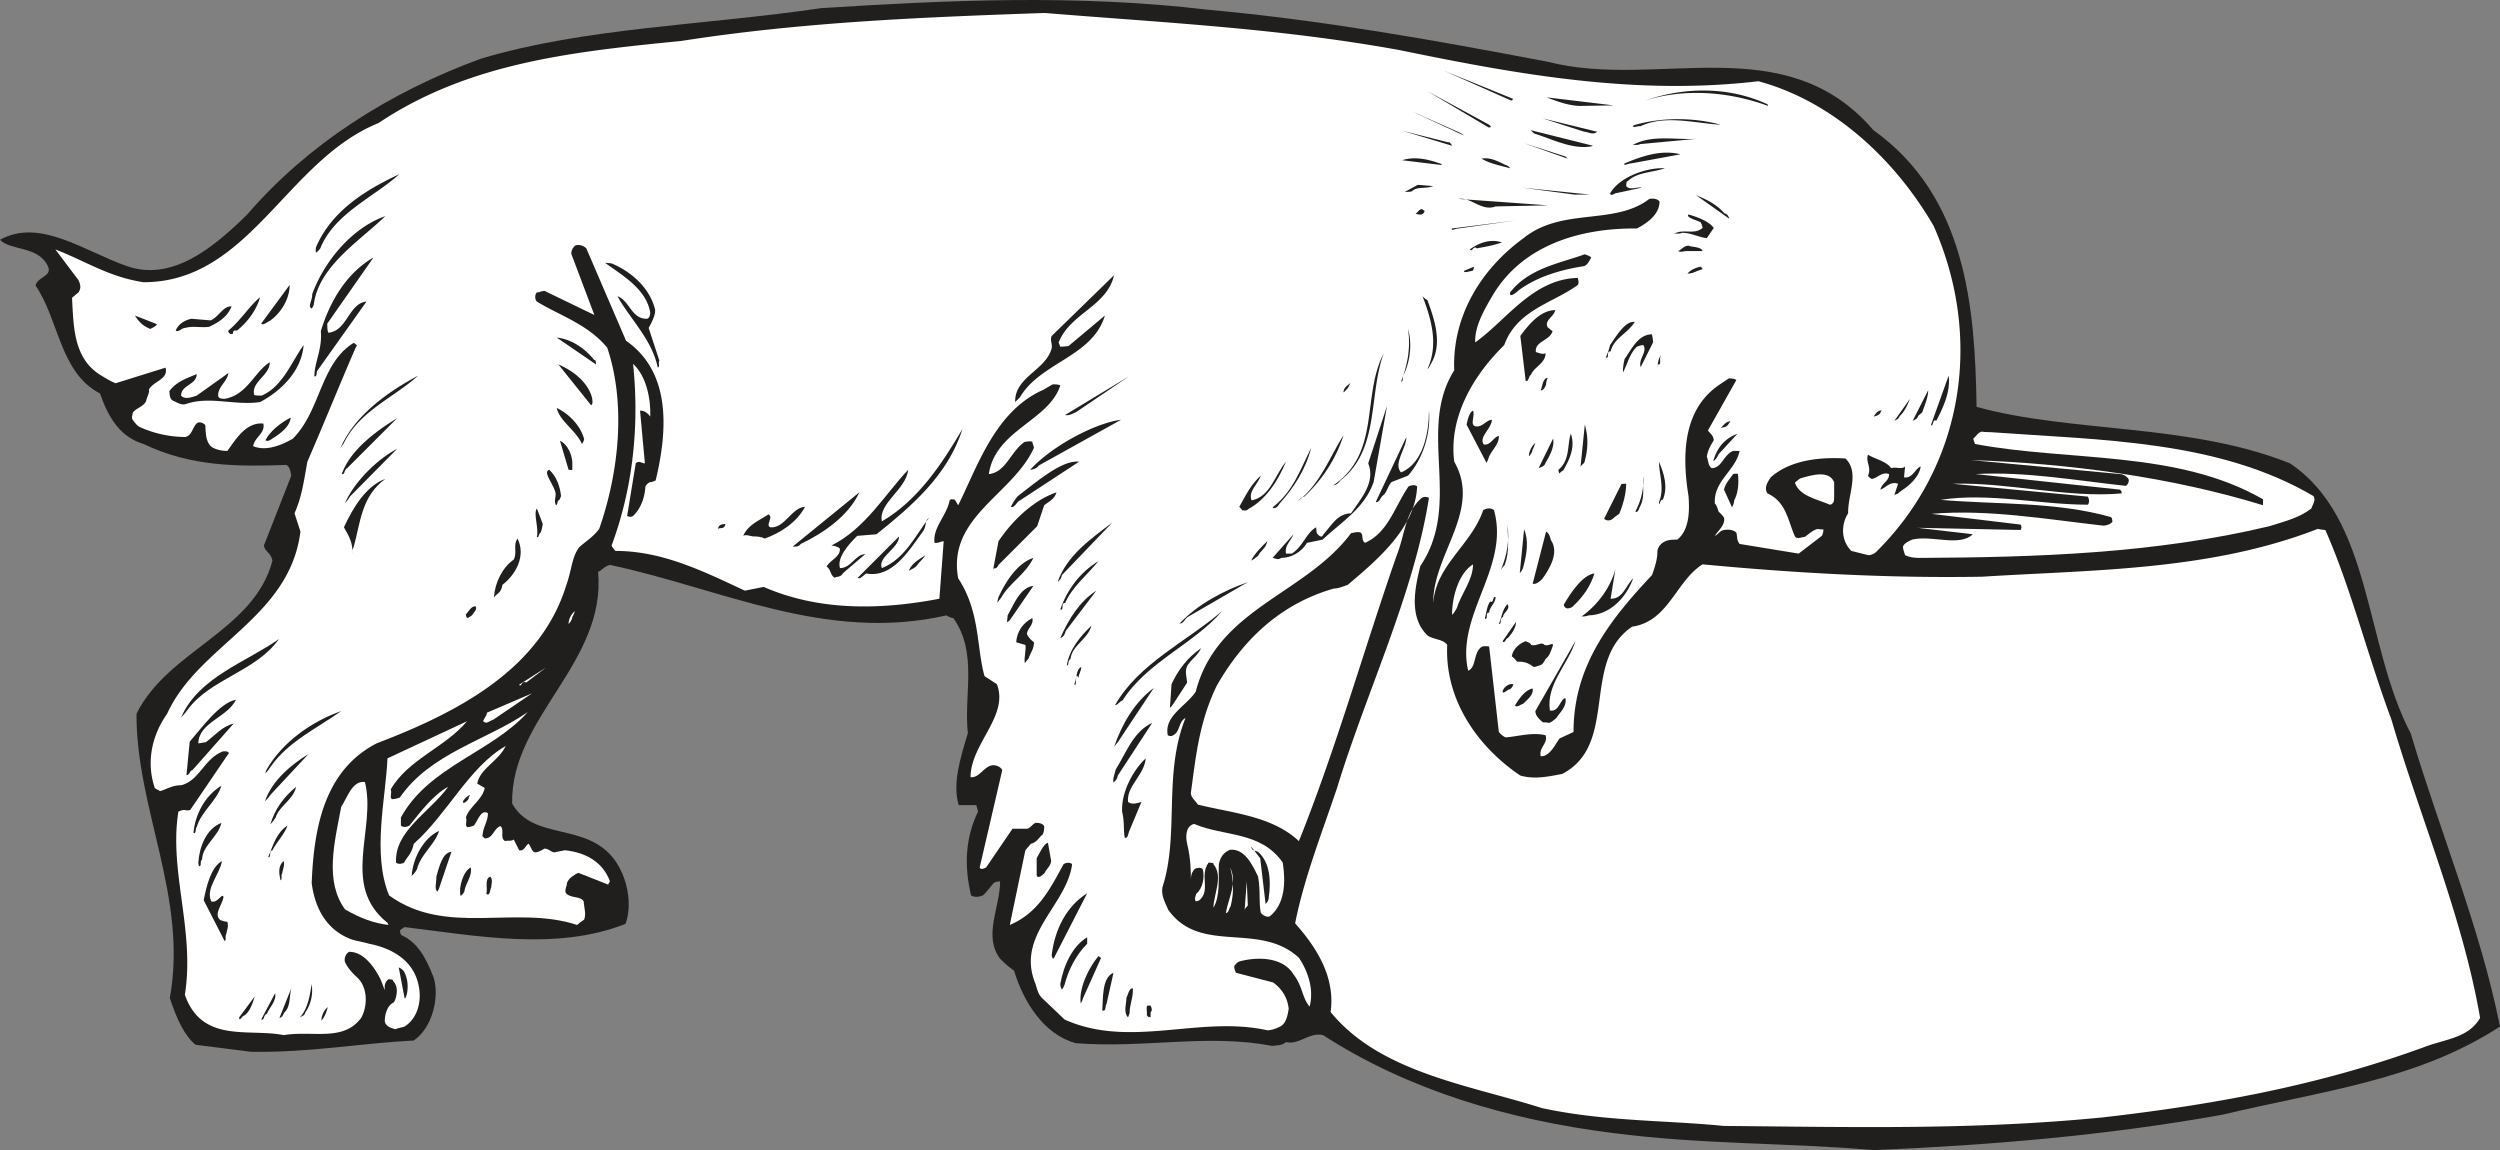 <svg width="620.266" height="285.352" viewBox="0 0 465.199 214.014" xmlns="http://www.w3.org/2000/svg"><rect x="0" y="0" width="465.199" height="214.014" fill="#808080" stroke="none"/><path style="fill:#211e1e;fill-opacity:1;fill-rule:evenodd;stroke:none" d="M386.3 803c21.5-.898 43.302-2.7 65-6.602C469.7 792 487.603 790 502.899 780c-3.699-18.5-11.199-36.3-16.597-54.5-8.7-16.602-7.102-40-22.5-50.3-18.801-7.5-40.403-5.598-58.301-10.5-.3-18.598-1.898-39.098-19.2-51.5-16.5-19.2-40.198-7.5-60.5-12.7-21.5-4.102-42.3-7.8-63.3-9.7-24.398-2.902-48.3-1.8-72-.3-21.7 3.2-43.898 3.602-63.3 9.398-17.2 6.301-32.302 16-43.5 29-6.5 6.403-14.098 12.5-22.4 9.602-8-2.8-16.198-9-23.6-4.898 2 2.097 7.1 1.097 8.902 4.898.898 1.898-1.801 1.898-2.301 3.602 4.398 6.398 4.5 16.199 12 20.097 1.597 4.602 3.8 8.102 8.097 9.403 9 4.296 17.704 4.199 26.602 3.898.602.3.8 1.3.898 2l-5.097 13c.199 1.2 1.3 1.3 1.597 2.8-3.398 13.098-19.5 16.7-25.296 28.5C63 739.5 72.699 756 69.3 774.7c1.3 4 2.8 7.1 4.8 8.698l10.297 1.301c10.801.2 20.403-1.597 30.301-2.097 3.5-2.403 4.801-8.102 3.7-11.704-1.5-3.898-3.098-6.597-6-7.898-.399-.5-.098-.5-.297-.898.199-.102.5-.403.898-.602 13.3 1.602 28.2 4.5 41.102-.602 1.296-3.597.398-8.597-2.102-12-5.3-7-15.102-3.398-19-10.398-.3-16 17.5-26.102 16-43.102.602-.199 1.2-1.097 2.2-1.296 20.698 4.398 40.198 14.5 62.6 9.398.802.5 1.302.5 1.302.5 4.597 6.5 1.898 14.3 2.699 21.398-1.403 4.704-2.903 9.403-1.7 13.403h3.297c0 .3.204.699.301 1.199-2.398 4.898-2.597 10.2-1.3 15.602.601.398 1.5.296 2.203 0 .699-.602 1.296-1.5 2-2.301.296-.2.699-.301 1.199-.301 0 4.8-3.2 10.102 0 14.398 1.097 1.102 2 1.801 2.597 2.204 1.704 5.699 5.5 11.898 11.5 13.5 12.704 1 24.5-1.801 36.5.5.801-.102 1.801 0 2.602-.704 2.398.602 4.3-1.898 6.898-1.296 15.903 10.296 34.704 15.796 53.801 18.199C354.5 802 370.4 801.6 386.301 803" transform="translate(-37.7 -588.986)"/><path style="fill:#fff;fill-opacity:1;fill-rule:evenodd;stroke:none" d="M358.5 798.5c23.602.2 46.398.8 70.602-1.602 20.898-2.398 40.296-6 59.5-13 4.097-1.597 8.398-1.699 10.597-5.5-3.3-19-11-36.796-16.5-55.5-4.5-12.097-7.5-24.398-12.3-35.296-.399 0-.899-.102-1.399-.204-20 7.801-41.7 7.602-62.5 8.903-17.8.3-35-.7-52-2.301-5 3.2-6.3 10.602-13.102 11.602-9.597 6.5-2.398 21.898-13 27.398-3.097.602-5.296 1-7.796.3C312.699 728 306.5 719.2 307 709c-.7-1.102-2.7-1-3.7-1.8-3.5-3.4-2.3-8.9-1.3-12.9 7.898-11.698-.7-25.3 6.3-36.402-.402-10.296 5.2-19 12.9-24.597 7.198-5.801 16.902-2.301 23.402-7.301.597-.102 1.5-.102 1.898.5 0 2.398-2.3 4-4.2 5-10.8-.102-21.198 3.2-26.698 12.2-1.903 3.198-3.5 6.1-3.403 9 5.801-4.098 10.7-11.802 19.102-12 0 .198.3.8 0 1.3-4.602 3.398-11.301 4.602-13.7 11.2-6.203 6.1-10.3 13.8-9.3 21.698 5.199 9-4 17.204-3.903 26.301.5-7.097 7.102-10.8 9.301-17.3.602-.297 1.301-.5 2 0 3 10.703-7.199 19.5-4.8 29.902 1.601-.7.902-3.5 2.601-4.5a2.8 2.8 0 0 1 1.3 0l1.802 15.898c.296.301.699.801 1.296 1 2.403-.199 4.903-1 7.403-.398.5 1.5-1.301 2.3-.903 3.898.301 0 .704 0 1.102-.3 1.102-.7 1.602-1.899 2.398-3l2.602-1.2c0-12.097 6.5-20.597 14.602-29.199.699-1.898 1-3.2 1-4.3 0-.7.5-1.5 1.296-1.9.704-.402 1.602-.402 2.403-.402 2.3-1.796 2.3-5.5 2.097-8.097-1.296-8-.898-16.2 5.704-20.7l1.796-1.203c.301 0 1 0 1.403.301l-5.301 9.403c.5.597 1 .898 1.102 1.796-.602 1-1.102 1.801-1.301 3.102.3.602.199 1.602.898 2.102 1.903 0 2.2-2.5 4-3.204h1.2c-.7 3.602-4.899 5.602-4.598 9.801.3.2.5.903.699 1.5.602.5 1 1.102 1 1.102.3 1.3-1 2.3-1.7 3.398.7-.3.802-.898 1.7-1.097.7-.102 1.7-.102 2.3.5.2.699 0 1.296.598 2.097l11 1.801 4.301-3.3c.2-.302.301-.802.301-1.2 0 0-1 0-.898-.102-1 .102-1.801 1-2.602 1.5-.5 0-1.398.5-1.8-.097-1.302-2.903-1.598-6.403-5.098-8-.704-1 0-2.102.597-3 3.602-3.2 9.102-3.801 13.903-3.5 2.699 2.597.398 6.8.5 10.199-1.301 2-1.403 5 .597 7l3.2.8c.3 0 .902-.198 1.3-.5 16.2-15.902 20.2-39.6 10.801-60.8-7.5-12.898-19.2-23.3-32.602-26.898-23 2.699-44.898-1.301-66.796-5.801-22.602-4.102-44.102-5.102-66-6.903-23.102.801-45.204 1.704-67.602 5.204-20.102 2-39.5 4-56.398 15.296-17.102 6.903-24 29.602-43.704 29.602-6.5-1-10.699-3.898-16.398-6.102l4.3 5.704c.302.699.598 1.398 0 2.296-.402.301-.698.602-1.198 1 .296 5.204.199 11.403 5.5 14.5 1.296.801 1.898 1.102 2.597 1.403l9.301-2.903c.602 2.204-2.3 2.5-3.102 4.102.204.5-.398 1.398-.5 2.102-.5 1.097-1.898 1.296-2.5 2.199 0 .3-.296.898 0 1.3.301.399.602.899 1.204 1.297a20.72 20.72 0 0 0 8.597 1.903c1.301-.301 1.301-1.903 2.2-2.602.402-.3 1.203 0 1.5.403.101 1.199 0 2.796 1 3.898.703.602 2 .898 3.101.898 1.5-2 3.398-5.398 6.7-5.097.402 1.8-1.598 2.5-1.9 4.199 2.302 1 5.2-.102 7.4-1.398 5.198-5.204 5.1-14 11.3-17.801 0-.102 1 .699.5.597-3 6.903-5.898 14.102-9.102 21.5-.699 3.903-1.097 6.704-2.398 9.602l1.102 3.398c-2 16.102-19 21.102-24.801 33.903-3.102 4.398-3.801 9.398-2.301 13.8.2.2.5.297 1 .598 1.3-.398 2.3-1.097 3.898-1.097 3.403-.801 4.301-5 7.801-6.301.403 0 .801-.102 1.102.3L73.1 739.7c-.3.102-.703.102-1.101 0-.3 0-.602.102-1.102.301-1.796 11.102 3.102 22.102 1.204 34.102C75.3 783.199 84 780.3 90.5 781.602c5.3-.903 11.102 1.296 14.398-3.204 1.204-2.097 1.301-5.597-.699-7.5-1.199-1.097-1.898-2-2.3-2.898-.2-.602.101-1.602.8-1.898 2.801 0 4.801 3.097 5.801 5.097.5 1.2.602 1.602.8 2 0-.5-.198-1.3.7-2 0 0 1 0 .8.301 1.098 1 .802 2.898.2 4-1.2.5-1.7 2.2-1.7 3.5.098.898 1.098 1.3 2 1.5.4-.2 1.098-.3 1.7-.5 2.5-1.602 3.2-4.898 2.602-7.602-1-5.097-5.602-7.097-9.204-7.796-1.796-.5-2.5-.5-3.5-.903-4.898-1.898-6.699-6.398-7.199-10.398.403-10.403 2.403-21 12.102-26C123 721.5 138.3 713.5 143.1 697.8c1-2.801 1-5.2 2.399-7 1.102-1 2.602-1.903 3.7-3.403 3.698-10.597 5-23.296 1.5-33.699-3.598-4.398-8.9-6-13.098-8.597-.403-.403-.403-1.301 0-1.704 1.097-.097-.204 0 1.398-.296l9.3 4.5-4.3-11.403c0-.5.2-1 .7-1.5.698-.3 1.6 0 2.1.5l7.4 17.2c8.5 5.902 7.698 16.902 5.5 26-.302.101-.598.3-1 .3-.302.102-.598.301-.9.801-.1 1.898-.8 4.102-2.3 5.5-.3.2-.7.2-1.102 0l1.602-9.8c.7-.598 1 0 1.7 0l-.9-9.802c.7 0 1.302.301 1.9 1.102.1-3.3-.7-7.5-3.2-9.8 1.2 11.3 0 23.1-4 33.8.102.3.398.602.7 1 8.698 0 16.198 3.7 24.1 7.398l3.5-.699c10.302 4.5 21.7 4.301 32.7 2.2l.8-10.7c-.5 0-1 .403-1.698.301-.403-2.8 2.296-5.102 2.796-7.898.403-.403.403-.102.801-.204.301.102.5.704.801 1.102 3.602-7.2 6.898-17.602 15.898-21.5.801-.5 1.704-1 1.704-1 .296 0 1 0 1.398.2-2.102 6.6-12.102 8.3-13.3 16.5 3.198-.302 4.1-4.302 6.698-6 .301 0 1-.2 1.403 0 0 .198.199.698.3 1.1-3.902 8.7-16.203 12.9-14.101 24.302 4.102 6.199 3.398 12.898 4.898 18.199l2.301 1.5c2.301 5.898-4.898 11.097-4.898 17.3 1.597.2 2.398-1.902 4-2.203.597-.097 1.597.204 1.898.903L220 750.398c.102.403.7.301 1.2 0l4.902-7.199h2.597c.7 0 1-.8 1.7-1.097.402 0 1.203 0 1.601.597 0 .5 0 1-.3 1.602-.598.398-1.098 1.5-2.2 1.699-.2.3-.5.602-1 1.2l-2.898 13.902c5.199-2.204 7.398-6.5 10-11.301.398-.301 1.199-.403 1.597 0-1 7.699-10.597 13.199-6.8 22.3.402 1.399.601 2 1.203 2.598l4.199 4c12.199 5.5 25.097-.8 37.699 2 .898 0 1.898-.398 2.602-.8.898-.598 1.199-1.899 1.398-3.2-.2-1.898-1.102-3.597-2.898-4.898L267.699 770c-.097-.2-.398-.8-.3-1.3.203-.2.3-.5.902-.802 3.3-.898 8.097-.898 10.097 2.403 1.704 2.199 1.602 4.398 3 6 .801-3.102-.199-6.403-2-9.102-7.398-6.8-18.296-.5-24.296-8.898-.801-1.801-1.301-2.7-1.102-4.2 3.2-9.8.102-21.101 4.3-31.5-1.3.598-1 2.598-2.3 3.2-.3.199-.602.199-1 0-.7-3.602 3.3-5.301 5.2-8.102 4-15.5 20.402-18.097 28.902-29.5.597-.097 1.5-.398 1.898 0 .398.5 0 1.301.7 1.801 4.3-1.898 5.5-6.7 8.1-10.5.4-.2 1.2-.398 1.598 0-.296 7.602-7.199 13.5-12.898 18.3-1.3.5-2 .7-2.602.7-10.097 2.898-17 9.7-21.796 18.102-3.301 6.796-3.903 13.398-4.801 19.898 0 .898.699 1.3 1.3 2.2 6.399 1.6 13.797 2.1 18.797 6.8 6.801-16.898 12-35.3 18.102-52.898 1.7-4.204 1.602-8.301 4.8-11 .4-.204.7-.204 1.302 0-2.801 17.898-11.602 36-17.102 54-2.898 8.597-6.2 17-7.8 25.199 4 4.5 7.5 10 6.6 16.5 9.2 11.3 25.9 13.597 39.4 17.898 11.8 2.5 22.698 2.2 33.8 3.301" transform="translate(-37.7 -588.986)"/><path style="fill:#211e1e;fill-opacity:1;fill-rule:evenodd;stroke:none" d="M87.398 777.602c.301-1 1.801-2.301 1.5-3.801l-2.597 4.898c.699.2.3-.8 1.097-1.097m10.902 0c.098-.301.302-.801.4-1.204-.598.403-1.2 1.5-1.2 2.5.3-.296.602-.796.8-1.296M83.102 778c1.097-.7 1.597-2.3 2-3.602l-2.903 3.903c0 1 .602-.403.903-.301m7.5-.602c1.199-1.097.898-2.898 1.296-4.5l-2.199 5.5c.5-.097.602-.398.903-1m3.898 0c1-1.398 1.5-3.296 1.2-5.296-.302 1.699-.598 4.5-2.2 6.199.3-.2.898-.301 1-.903m153.398 0c0-1.398.704-2.898.602-4.5-.7-.097-.898 1.204-1.2 1.801 0 1.102-.6 2.602.302 3.602 0 0 .398-1 .296-.903m3.902 0c.302-.398.302-.699 0-1.296h-.6c-.302.5 0 1-.098 1.796.597.704.097.102.699.403v-.903m-8.199-1.598 1.296-5.8c-2.199.898-1.898 4.8-2.097 7 .8.3.5-.898.8-1.2m-4.401-1 3.402-7.6c-.204 0-.301-.2-.5-.302-1.704 2-3.704 5.903-3.301 8.801.097-.199.3-.398.398-.898M113.398 774c.301-1.3.204-2.898-.5-4.2-.199-.3-.5-.6-1-.8l1.102 5.8c.2-.1.3-.402.398-.8m122.402-1.8c.7-2.7 2.098-5.5 4.2-7.598v-1.204c-2.7 1.602-4.398 5.204-5 8.704 0 .597.3 1 .3 1 .2-.204.302-.403.5-.903m-1.8-5.301 6-11.699c-3.8 2.403-6 6.602-6.602 11.5 0 .5.301.7.301.7 0-.098.2-.2.301-.5M79.8 762.8c.098-.698.5-1.402.2-2.3-.398 0-.7-.102-1.3-.3-1.302-1.098.3-2.7.6-4.302-.3-.898-1.1 1.301-2.3.801-1.102-2.398 1.602-5 2-7.5-2.102 1.2-2.898 4.801-3.398 7.301l3.898 7.602c.398-.301 0-.801.3-1.301" transform="translate(-37.7 -588.986)"/><path style="fill:#fff;fill-opacity:1;fill-rule:evenodd;stroke:none" d="M109.8 760.7c-8.8-7-2-17.5-4.198-26.2-2.403-.3-3.301 3-4.403 4.602-1.3 6.796-3.097 13.898.7 19.097 2.902 1.7 5.5 2.602 8.101 2.903l-.2-.403" transform="translate(-37.7 -588.986)"/><path style="fill:#fff;fill-opacity:1;fill-rule:evenodd;stroke:none" d="M145.102 761.102c.296-.301.699-.602 1.296-1 .403-1 0-2.204-.097-3.403-.602-1-2.102-.5-3.2-1.398-.5-.602.098-1.301.098-2 .301-.903 1.301-1.5 2.102-1.903l5.597 2.204c0-.204.102-.301.301-.602-1.3-3.602-4.5-5.398-8.398-5.8l-2 .402c-.602-.102-1-.704-1.801-.704-.3.204-1 .602-1.602.704-.699 0-.796-.801-1.296-1.602-.5 0-.801 1.5-1.801 1.2l-1-2c-.5.402-1.102.1-1.602.3-1.097-.602 0-2.102-.898-2.8-1.301.5-1.301 2.3-2.903 2.3 0 0-.898-.8-.398-.5 0-1.5 1-2.602 1-4.2-1.3-.8-1.898 1.4-2.602 2.302-.296.097-.699.296-1.199.296-.597-.199 0-1.199-.3-1.796.601-2 3.101-3.301 3.5-5.5l-1.399-.801c.5-2.801 4-4.2 5.3-7-6.8 3.898-10.8 12.597-17.1 18.199-.4 1.898-1.302 2.5-1.802 3.5-.5.3-1.199.3-1.5 0-.296-5.898 6.102-9.2 9.704-14.102-2.704 1.403-5.204 4.704-7.204 7.204-.5.296-1.199.398-1.597 0v-1.5c5.199-9.5 16.898-12.102 23.597-19.602-7.699 5.3-18.097 7.602-23.796 15.898-.403.102-.801.301-1.403.301-.597-.199 0-1.199-.3-1.8 3.203-5.598 10.101-7.797 14.203-12.7l-14.801 6.903c-.301 7.398-2.903 17.699.3 25.5 10.598 7.699 23.399 1.699 35 5.5m121.599-3.5c.6-2.301.6-4.801-.098-7.204 1.398 2.903-.301 5.602-.801 8.5.597-.097.5-.699.898-1.296" transform="translate(-37.7 -588.986)"/><path style="fill:#fff;fill-opacity:1;fill-rule:evenodd;stroke:none" d="M274.102 759.398c2.597-2.199 2.898-6 2.296-9.898-4.097-5.898-10.898-4.8-16.5-7.2-1.597.4-1.597 2.4-1.296 3.7.699 2.898.699 5.102.699 7.3 0-.698-.102-1.8.699-2.6.5-.302 1.2-.302 1.5 0 .398 1.6 0 3.6-1.2 4.6-.1.4-.402.9-.1 1.4.3 0 .6-.098.902-.4 1.796-1.902-.204-4.5 1.5-6.8 0 0 1.097 0 .898.3 1.898 2.302 0 5.598 0 8.098 1.3-2.296.898-5.296 1-8.097.3-1.403.898-2.2 2.102-2.7 2.699-.203 4.097 2.7 5.199 5 .5 2.797.097 4.598.5 6.7.199.398 1.3 1.097 1.8.597" transform="translate(-37.7 -588.986)"/><path style="fill:#fff;fill-opacity:1;fill-rule:evenodd;stroke:none" d="m269.898 757.5-.199-4.5-.398 5.3c.097-.3.3-.5.597-.8" transform="translate(-37.7 -588.986)"/><path style="fill:#211e1e;fill-opacity:1;fill-rule:evenodd;stroke:none" d="M273.8 755.898c.4-2.796.302-6.398-2-8.398-.6-.3-1.1-.102-1.3-1l1.7 2.2 1 8.5c.3-.302.6-.7.6-1.302m-149.698-1c.199-1.597 1.5-2.796 1.199-4.5-1.403.704-2.301 3.704-1.903 5.301.204-.097.5-.398.704-.8m5-.797c0-.5.398-1.5-.204-2-1.097.5-.398 2.199-.699 3.199.7.597.7-.903.903-1.2M119.5 754l2.2-6.5c-1.7.102-2.302 2.898-2.802 4.602 0 1.5-.398 2.296.204 2.796.097-.199.296-.5.398-.898m-29.3-2.5c.1-.7.5-1.398.3-2.3-1.102.902-.898 2.3-.602 3.6.403-.198 0-.8.301-1.3m25.101-.8c.7-2.802 3.302-4.5 4.098-7.098-2.898 1.296-4.898 5.097-5.097 8.398.3-.3.699-.7 1-1.3m116.801.698c.199-.597 1.097-1.199 1.199-2.199l-.602-3.398c-.8.199-1.597 2-2.097 2.898v3.102c.199 1 1.398-.301 1.5-.403m-156.802-2.5c.098-2.597 3-4.199 3.598-6.796-2.796 1.097-4.097 4.398-4.296 7.398 0 .5.199.7.199.7.5-.2 0-.802.5-1.302m13.097-1.698c.801-1.598 2.204-2.9 2.801-4.598-2 1.296-2.597 3.398-3.597 5.898.699 0 0-1.102.796-1.3m159.402-3.5 2.302-5.5c-.602.198-1.801.6-2.5 0-.301-3 3-4.9 3.296-8.098-2.296 2.097-4.597 6.296-4.398 9.898.5 2.102.2 3.398.5 4.898.602.102.602-.699.8-1.199m-173.5-.801c.802-2.898 3.7-4.796 4.598-7.699C76 736.9 74 740.4 73.7 744c.602.2.301-1 .602-1.102M89 741.102c.602-2.102 3.3-3.301 3.8-5.704-2.198 1.801-3.902 4-4.8 7 .3-.296.602-.699 1-1.296m-.898-4.302 7-7.5C92 731.2 88.3 734.2 87 738.103c.398-.403.602-.602 1.102-1.301m36.796.698c0-.102.102-.3.301-.602-.5.204-.898.5-1.3 1.102-.297 1 1.101-.2 1-.5m120.801-4.2 6.402-9.8c-3.5 1.602-4.801 5.5-6.801 8.7-.102.698-.602 1.6-.403 2.402.403-.403.704-.602.801-1.301M73.5 732.3l7.7-8.698c-2.2.597-3.5 2.199-5.2 3.5-.3 0-1 .199-1.398.199.097-3.903 5.398-4.801 7-8.102-2.903.5-6.204 5-8.602 7.801l-.602 6.2c.602.1.602-.9 1.102-.9m14.602-.698C91.3 727 96.699 724.5 101.199 721.3c-5.398 1.898-10.898 5.699-13.898 10.898-.2.403-.2.7-.2.7.297-.297.598-.7 1-1.297m157.599-4.499L252.397 717c-3.5 2.602-5.898 6.602-7.398 11 .2-.3.398-.602.7-.898M72.5 721.2c4.2-5.9 12.8-7.2 17.102-13.302-5.903 4.204-15 7.102-18.204 14.602.403-.5.602-.602 1.102-1.3" transform="translate(-37.7 -588.986)"/><path style="fill:#fff;fill-opacity:1;fill-rule:evenodd;stroke:none" d="m129.5 722.898 7.2-4.898-8.4 3.602c0 .597-.5.898-.698 1.597.699.602 1 0 1.898-.3" transform="translate(-37.7 -588.986)"/><path style="fill:#211e1e;fill-opacity:1;fill-rule:evenodd;stroke:none" d="M327.3 722.602c.598-1 2-2.102 1.7-3.704-1 .102-1.102 2.602-2.898 2.301-.704-4.898 3.296-8.398 4.796-13l-7.5 13.102c0 .898.801 1.597 1.403 2.097.3 0 .699 0 1.199.102 1.102-.602 0 .102 1.3-.898m-70.902-3.204 2.204-3.398c-.102-1.2-.602-2.5.296-3.5.602-.898 1.704-1.602 2.301-2.898-2.597 1.796-4.3 4.097-5.5 6.699l-.3 4.398c.3-.199.601-.699 1-1.3m-9.797-.099c4.5-7.1 13.398-10.6 18.5-16.6-6.5 5.6-15.602 9.8-19.903 17.5.5 0 .7-.598 1.403-.9m74.598.598c.6-.699 1.902-1.5 1.698-2.796-1.296.199-2.597 1.898-3.296 3.199.398.398 1.199-.301 1.597-.403m-2.597-2.598c.296-.198.597-.5.699-1-.7-.198-1.7.4-2 1.302 0 .796 1.199-.602 1.3-.301m-80.203-2.199c0-.602.5-1.301.5-2-1 .398-.796 2.199-1.296 3.199.597.8 0-2.602.796-1.2" transform="translate(-37.7 -588.986)"/><path style="fill:#fff;fill-opacity:1;fill-rule:evenodd;stroke:none" d="m135.602 716 3.699-2.8-5 3.198c.398.602.5-.898 1.3-.398" transform="translate(-37.7 -588.986)"/><path style="fill:#211e1e;fill-opacity:1;fill-rule:evenodd;stroke:none" d="M236.898 711.602c.301-2.602 3.204-3.602 3.903-6.204-2 1.903-4.2 4.5-4.602 7.5.602-.398 0-.796.7-1.296m88.401 0c.7-.5 1-1.403 1.4-2.602-.098-.5-.9.3-1.598 0-.602-.7-1.403.3-2.5 0-.102-.398-.403-.398-1-.7-1.102.4-2.301 1.302-2.602 2.802.5.398.602.5 1 1 1.2 0 1.898.097 3.102 1 .296 0 .699-.204 1.097-.301.5-.102.801-.602 1.102-1.2m-96.199-.101c.296-1 1-1.7 1-3-.403-.3-1-.8-1.301-1.5 0-1.102 1.3-1.7 1-3-1.602.8-2.903 2.398-3 4.5l1.699.5c.2 1-.3 2.2-.102 3.398.102-.199.403-.5.704-.898m6.898-5.102 5.7-7.5c-3.098 2-5.098 5.204-6.7 8.801.5-.097.898-.699 1-1.3m82.3 1.301c.598-.7 1.5-1.802 1.5-3l-2.5 3.6c.4.598.598-.6 1-.6" transform="translate(-37.7 -588.986)"/><path style="fill:#fff;fill-opacity:1;fill-rule:evenodd;stroke:none" d="M144.2 703.8c.198-.3.3-.698.5-1.1-.598.402-1.2 1.402-1.2 2.402.3-.301.602-.704.7-1.301" transform="translate(-37.7 -588.986)"/><path style="fill:#211e1e;fill-opacity:1;fill-rule:evenodd;stroke:none" d="m258.7 703.8 11.198-6.5c-4.5 1.598-9.296 4.098-12.699 7.7.7.102 1-.898 1.5-1.2m58.699 0c-.097-.8 1.5-1.402.801-2.402-1 1.102-1 2.301-1.597 3.704.699 0 0-1.102.796-1.301m-91.796.597L230 698c-2.5.3-3.602 3.398-4.8 5.5-.098.8-.098 1.3-.098 1.3l.5-.402M314.8 703c0-1 1.2-1.8 1.2-2.898-.602-.301-.3 1.296-1 .796-.602.801-.7 2.102-1 3.204.7.296 0-1.301.8-1.102m-189.198.398c.097-.296 1-1 .597-1.597-.898 0-1.199.898-1.8 1.5 0 .199 0 .5.3.699.301-.2.602-.3.903-.602" transform="translate(-37.7 -588.986)"/><path style="fill:#fff;fill-opacity:1;fill-rule:evenodd;stroke:none" d="M308.8 702.102c.802-2.602 3-5.204 3-8.102-2.6 1.602-3.902 5.898-3.902 9.398.301-.296.602-.699.903-1.296" transform="translate(-37.7 -588.986)"/><path style="fill:#211e1e;fill-opacity:1;fill-rule:evenodd;stroke:none" d="M333.3 703.5c4-.102 7-3.3 8.302-6.898-1.301 1.199-1.903 3.898-4.204 3.796l.903-5.5c-.903 3.301-3.2 6.602-6.301 8.801.3 0 .898 0 1.3-.199m-97.402-2.3c1.301-3 3.903-5 6.204-7.802-3.301 2-5.801 5.204-7.102 9 .8.301 0-1.296.898-1.199m94.602.501c1.7-1.598 3.102-3.5 3.898-6-2.097.198-4.398 3.5-5.699 5.8 0 .3.2.602.602.7.398 0 .898-.098 1.199-.5M224 700.2c1.5-2.7 4.5-4.302 6-7.4-2.898.9-5.2 4.4-6.5 7.302-.2.597-.2 1-.2 1 .2-.301.5-.602.7-.903m-93.602-.801c.403-.296.704-.898.801-1.597 2.5-1.903 4.403-5.403 2.801-8.602-.898 1.301 0 2.5-.7 3.903-2.1 1.5-3.5 4.199-3.698 7.097.199-.3.5-.597.796-.8M235.3 696l9.4-9.8c-4.2 3.198-8.5 6.198-10.2 11.1.398-.402.7-.6.8-1.3m89.4.7c1.3-1.802 3.198-4.9 1.6-7.2-.3-1.102-.5-1.398-.902-1.602l-2.5 9.704c.602.199 1.301-.403 1.801-.903m-130.097-1.097 4.097-3.5c-1.8 0-2.597 2.597-4.699 2.597-.602-2 1.7-4.5 3.2-6l3.6-.3c6.5-5.2 13.302-11 16-19.598-3.6 6.097-8.1 13.199-15 17.199-.698-3.398 4.5-5.898 4.9-9.602-4.2 4.403-8 11-14.302 14.102.403 0 1.301.2 1.602.602 0 1.597-1.602 1.898-2.5 3.296.898.602.602 1.5 1.5 2.102.398-.3 1.102 0 1.602-.898m4.296.098c4.801.902 7.903-4.2 10.301-7.5 1.102-1.302.403-2.2 1.403-2.9-2.5 3.2-4.5 7.7-8.801 9.4-.903-2 3.199-3.7 3.199-5.9l-7.7 7.7c.4.398 1.2-.602 1.598-.8m122.302-1.4c.6-2.198 1-4.8.1-6.8l-.8 8.102c.3-.301.602-.704.7-1.301m-112.802-.199c.5-.704 1-1 1.5-1.801-1 .699-2.5 1.398-3.097 2.898.5-.3 1.199-.5 1.597-1.097m15.102 0 7.2-7.204L232 683c.898-.7 1.898-1.102 2.3-2.398-4.198 1.398-8.198 5.199-10.8 9.097l-1 5.301c.2-.602.5.2 1-.898m94.2 0c.902-2.403.6-4.903.5-7.5.402 2.796 0 5.5-1.2 8.398.2-.3.398-.602.7-.898m-45.9-1.704c.5-1 1.5-1.398 1.7-2.699-1 1-2.2 2.102-3 3.602 1.102-.602 0 .097 1.3-.903m4.302.402c1.898 0 3.796-1.1 4.796-2.8l2.903-.602c3.398-3.199 7.8-5.796 9.5-10.699l2.5-14.199-3.5 10.7c1.398 3.5-1.301 6.5-3.2 9.3-2.601.102-3.5 2.102-5.203 4-.296.898-1.199-.3-1.199-.398 0-.301-.097-.602-.097-1-1.903 1.097-2.301 3.398-4.5 4.898H277c-.3-1.5.8-2.2 1.398-3.602l-3.898 4.403c.398 0 1 .5 1.602 0M103.5 690.8c1.3-4.6 1.398-9.402 5.898-12.698-3.597 1.296-6.097 5.5-7.699 9 .903 1.597 1.801 3.097 1.5 4.898 0-.3 0-.7.301-1.2" transform="translate(-37.7 -588.986)"/><path style="fill:#fff;fill-opacity:1;fill-rule:evenodd;stroke:none" d="M394.898 692.8c21.602-.1 43.801-.8 65.102-5.902 3.2-1 5.602-1.597 7.8-3.296.2-.704.9-1.5.4-2.301-17.7-10.403-39.4-10.403-60.2-11.903-1.2 0-1.5-.097-1.5-.097-.7.097-1 .8-1.602 1.3 0 .297.204.598.301 1 17.403 3.297 37.7 1.098 53.602 10.297V683c-16.903-5.2-36.102-7.8-54.301-8.398l27.7 2.597c.5 0 1.1.301 1.5.801.3.398 0 1.102-.4 1.398-9.3-1-18.6-2.699-28-2.199l26.9 2.903c.5.597.198.199.3.699-10.2.898-20.898-2.102-31.5-1.801l25.2 2.398c.3.5.3 1.204 0 1.5-9 0-18.4-2.296-27.4-.898 10.5.898 21.4.3 31.7 3.2.398.402.102.402.3.8-.198.5-1.198.8-1.698.8-10.602-1.198-21.602-3.1-32-2.198l16.597 2c.2.296.2.597 0 1l-19.199-.403 10.3 1.2c-2.5 2.402-7.698.101-11.3 1-.7.3-1.5.703-1.7 1.3 0 .403.2 1 .4 1.602.902.398 1.698.5 2.698.5" transform="translate(-37.7 -588.986)"/><path style="fill:#211e1e;fill-opacity:1;fill-rule:evenodd;stroke:none" d="M186.7 690.2c4.198-2 8.902-5.2 10.902-9.598l-12.403 10.097c.403 0 1.102.102 1.5-.5m-48.399-2.097c.2-.5.302-1 .4-1.602l-1.098-2.898c-.704 1 .398 3.597 0 5.296.398.301.296-.699.699-.796m39.499.698c.598 0 1.4 0 2.2.4 2.8-1 5.898-2.9 7.5-5.9-2.5.098-3.8 4.098-6.5 3.802-.898-.5.7-1.801-.3-2.403-1.802 1.2-3.802 1.903-4.7 4 .5-.3 1.102 0 1.8.102m-5.198-2.001.097-.3c-.597 0-1.3.102-1.398.898.398-.296 1 .102 1.3-.597m165.099-1.199c.3-.301.698-.602 1.3-1 .7-1.602 1.3-3.801 1.3-5.602 0 0-1 0-.902.102L336.2 685.5c.2.3.903.5 1.5.102M343 683c.8-1.7.3-3.602.5-5.5.102 2.3-.3 4.398-1.5 6.7.602.3.7-.802 1-1.2m-73 .7c3.2-1.7 5.5-5.2 7-8.802-2.102 2.5-2.898 6.5-6.398 7.204-.704-1.704 1.199-3 1.699-4.602-1.801 1.602-2.7 3.5-4 5.8 0 0 .898.9.398.598.301 0 .903.301 1.301-.199m5.8-.999c2.598-2.9 4.802-6.2 5.9-10.4-2 3.9-3.302 8.098-7.2 11.098.398.5 1.2-.398 1.3-.699m84.598-.597c.704-1.301.903-3.102.704-4.903-.102-.097-.602-.097-.903 0-.5.801-1.398 1.602-1.699 2.903l1.5 3.296c.102-.199.398-.796.398-1.296M141.8 682l.302-.7c-.204-1.8-.801-3.6-2.204-4.902-1.398.403 1.204 3.102 1.204 4.602 0 .602-.301 1.102 0 1.898.398.301.199-.796.699-.898m85.699.102 11-7.204c-3.2-.398-8.102 3.903-11.398 6.403-.704.8-1 1.398-1.301 2 .699.3 1.097-1 1.699-1.2m67.398-.801c.903-.6.903-1.6 1.704-2.6l3.097-1.2c2.7-3 4.301-7.8 3.903-12.102 0 3.903-1 9.801-5.204 11.5-1.5-1.699 1-4.398 1-6.597l-5.699 12.097c.602.204.903-.796 1.2-1.097m52.203.699c1-2.3.296-4.8-.704-7.102 0 2.204 1.102 5.102 0 7.5 0 1.301.204-.699.704-.398" transform="translate(-37.7 -588.986)"/><path style="fill:#fff;fill-opacity:1;fill-rule:evenodd;stroke:none" d="M379 681.3v-2.6c-1-2.302-4.2-1.302-6.3-.7-.598.398-1 .8-1 .8.8 2.5 4.198 3.098 6.5 4.098.3 0 .5-.199.698-.5.102-.296.102-.699.102-1.097" transform="translate(-37.7 -588.986)"/><path style="fill:#211e1e;fill-opacity:1;fill-rule:evenodd;stroke:none" d="m102.898 681.3 8.704-8.8c-3.801 2-8 6.2-9.704 10.102.301-.301.602-.704 1-1.301m177.5.097c3.204-3 5.801-6.796 7.301-11.398-2.199 3.3-4.398 9.3-8.597 12.3.5-.402.597-.698 1.296-.902M391.5 680.3c1.398-.902 3.3-2.5 3.602-4.5-1 .302-1.5 2.302-3.102 2l.2-2c-.7.598-1.7 0-2.598.302-.903-1.301-2.801-1.602-4.301-2.5-.5 1.296.699 2.296 0 3.898.097.2.398.5.699.602 1-.102 1.898-1.403 3.2-.903.1 1.301-1.302 1.602-1.598 2.903 1.097-.403 1.796-1.602 3.296-1.102l-.699 2.102c1.102-.5 0 .199 1.301-.801m-104.398-1.903c7.398-5.699 5.199-15.898 8.097-23.699-4.199 8.102-.5 18.5-9.398 24.602.398 0 1.097-.5 1.3-.903M102.3 676.102l9.302-9.301C108 669 102.898 672.6 101.3 677.199c.597.2.398-.8 1-1.097m41.9-.902c0-1.4-.802-3.5-2.302-4.2l1.602 5.398c.2 0 .5.102.7 0V675.2m184.402 1.3c1.097-1.898 2.296-4.3 1.398-6.8-.7 2-.102 4.902-2.3 6.698 0 .102 0 .403.198.704.204-.301.403-.403.704-.602M231 675.602l15.3-8.5c-4.8.597-12.902 4.898-16.902 9.296.403 0 1.204-.199 1.602-.796m94.3-.5c.7-1.204 1.7-2.903 1.4-4.5l-2.7 5.5c.398-.204 1.102-.301 1.3-1m7.2 0c.7-2.403.8-4.704.102-7.102l-.801 7.898c.097-.296.398-.5.699-.796m-17.8-.902c.402-1.302 2-2.5 1.902-4.098-1 .199-1.5 1.796-2.801 1.597-1-1.398 1.5-3 1.5-4.597-1 0-1.801 1.5-3.102 1.199-1-.301 0-1.903-.398-2.903-.7.301-1 1.704-1.2 2.602l3.7 7.102c.097-.204.3-.5.398-.903m8.199-1.597c.204-.301.301-.704.5-1.204-.597.5-1.199 1.5-1.199 2.5.301-.296.602-.699.7-1.296m34.601.898 3.5-3.8c-2.398.902-3.8 2.6-4.5 5.1.398-.198.8-.8 1-1.3m-255.898-1.898c2.898-6.102 9.199-8.5 13.898-12.704-5.5 2.903-12 7.5-14.5 13.602.2-.3.3-.602.602-.898m44.796-.902c-.597-2.302-2.597-4.598-5.097-5.802.5 2.403 3.5 4.102 4.699 6.704.102-.204.3-.403.398-.903m-57.698-.301c1.198-.796 2.902-2 3.1-3.699-1.6.801-3.698 2.301-4.698 4.2.5.402 1.199-.297 1.597-.5m270.699-2.599.301-.402c-.898 0-1.199.704-1.898 1.301.398-.3 1.097 0 1.597-.898M398 667.3c1.3-2.5 2.7-5.5 2.3-8.402l-3.3 9.204c.5.296.3-1.301 1-.801m-6.8-.903c.8-.699 1.402-1.898 1.902-3.199l-2.903 4.102c.301-.2.801-.301 1-.903m3.403 0 .796-.699c.403-1.199 1.102-2.8 1.102-4.097l-2.898 5.699c.296-.2.898-.301 1-.903m-156.704-.698 9.903-6.7-11.903 7.2c.602.198 1.301-.2 2-.5m149.802-.2.198-.102c-.597-.199-1.296.602-1.5 1.102.403-.102 1.204-.3 1.301-1m-239.801-2.398c-.796-3.102-3.699-5.204-6.296-6.301l6.097 7.597c.403-.296.2-.898.2-1.296M72.2 664.2c4.5-1.598 9.1.3 13.902-.4 3.796-2 7.699-5.698 8.097-10.6-2.3 3.198-3.898 7.698-7.8 9.402-.297 0-1 0-1.399-.102-.602-2.5 2.898-3.602 2.898-6.102-2.796 1.704-4.199 6.102-8.398 6.801-.3 0-1.2 0-1.2-.597-.1-1.602 1.7-2.602 1.9-4.204l-5.9 4.204c-.902.296-2.198.796-2.902 0 0-2 2.903-2 2.903-4-1.903.796-3.801 1.398-5.102 3.199.102.398 0 1.3.602 1.699.699.3 1.597.898 2.398.7m155.301-1.302c3.8-6.5 13.5-7.5 15.8-15.199l-6.8 5.7c-.3 0-1 .101-1.5.101 0 0-.398-1-.3-.8 2.1-5.4 9-6.7 10.3-12.5l-11.602 11.3c-.398.898.301 1.602-.097 2.602-1.301 3.898-6.801 5.097-6.7 9.699.297-.301.598-.602.899-.903m61-1.698c.2-.302.3-.598.5-1-.3.402-1.3.8-1.3 1.8.3-.2.402-.398.8-.8m36.898-.7c0-.3.102-.8.301-1.2-.898 0-1 1.598-1.3 2.302.402.199.902-.704 1-1.102m-26.501-1.8c1.204-2.4 1.602-5.9.801-8.5.5 3.3 0 6.5-1.3 9.8.5 0 .203-.8.5-1.3m23.703 0c.5-1.4 2.699-2.098 2.699-4-.5.3-1.102 0-1.801-.2-.3-2 2.602-2.102 3.102-3.898-.204-.102-.5-.403-.903-.704-.699-1.296 1.102-1.898 1.403-3.199-2.704 0-4.903 2.602-6.5 4.801l1 8.398c.597.102.5-.898 1-1.199M96.8 657.898l9.098-12.796c-3.296.296-3.597 5.5-7.097 5.796-.2-.398-.2-1.097-.2-1.699l8.598-12.3c-5 2.902-8.097 8.101-9.8 13.703.3 3.398-1.2 5.796-1.2 8.398.602.2.301-1 .602-1.102M340.3 657c.4-1 1-2.602 2-3.5.302-.102.7-.3 1.2-.3.8 1.3-1 2.6-.5 4.1l2.3-4.6c0-.5-.1-.9-.198-1.5-2.602 0-3.801 2.8-5.102 4.6-.3 1.302-.3 1.9-.3 2.5.198-.3.402-.902.6-1.3m-179.902-.898-2-6.102c.403-.7 1.301-2.3 1.204-3.398-1-4.102-4.5-7.102-8.102-8.602-.8-.102-1.2-.102-1.2-.102 3 2.204 7.7 4.801 8.4 9.301 0 .2-.098 1.102-.7 1.102-2.8 0-3.102-3.301-5.398-4.2 2.296 4.2 6.398 8 7.5 13.297.5-.296 0-.796.296-1.296m143.5.698c2.301-3.698.801-8.198-.597-12-.301-.1-.602-.402-.903-.698 1.704 4.398 3 9.097.903 13.597a2.63 2.63 0 0 0 .597-.898m42.602-.001c.3-.5-.102-1.1.3-1.8-.402.5-.902 2-.402 2.7 0 0-.597-1 .102-.9m-198.2-.8c-1.6-2-4.1-3.898-7-4.2l7.302 5s0-1-.301-.8m189.097-1.602c.602-2.5 3-3.199 4.5-5.5-1.796-.296-3.597 2.903-4.597 4.301-.301 1.2-.602 1.903-.801 2.301.8.3 0-1.3.898-1.102M72.2 650c1.3-.398 2.902 0 4.402-.2C78.3 649 80 648 80.8 646c-1.602-.102-2.301 1.898-3.903 2.602l-3.597-.301c-1.301.3-2.403 1-2.903 2.199.5.398 1.102-.5 1.801-.5m9.602.5c2-1.602 3.598-3.8 4.302-6.2-2 1.598-3.5 4.2-5.903 6.2 0 .398-.199 0 .301.602 1.102.296 0-.801 1.3-.602m-15.1-.898.198-.301-4.097-1.602c.597.903 1.3 1.903 2.898 2.5.301-.199.602-.3 1-.597m21.199-.902c2-1.4 3.704-4 3.704-6.7l-5.301 7.2c.398.402 1.097-.302 1.597-.5m8.204-3.098c.898-7.102 8.699-11.903 13.296-16.403-6.199 2.2-11.296 8.301-13.597 14.5 0 1.403-.903 2.301-.102 2.7.102-.098.301-.399.403-.797M320.3 643c3.4-2.5 7.7-3.8 12.2-4.5.602-.3.8-.7 1.3-1.602-.5-.398-.5-.296-1.198-.597-4.704 1.699-10.403 2.597-13.903 7.097-.199 1.204 1.301-.097 1.602-.398m32.999-3.5c.302-.102.7-.3 1.2-.398 0-.204-.2-.301-.3-.5-.9.199-1.802.5-2.5 1.296.402 0 1-.097 1.6-.398m-41.6-.102c.402-.597.1-.199.3-.796l-1.898.796c0 .5 1.097 0 1.597 0M97.3 635.2c2.598-6.5 10.098-9.598 14.7-13.802-6.2 2.903-12.602 6.801-15.5 13.602-.102.602 0 1 0 1 .2-.102.5-.398.8-.8m254.302.5h2.898c-.2-.802-1.898-.7-2.602-1-.796 0-1.296.698-1.898 1 .398.3 1 0 1.602 0m-39.102-.5c1.602-.302 2.898-.5 4.7-1.098-2.098-.704-4.2 0-6 1.296.5.602.6-.796 1.3-.199m38.2-2.899c1.6 0 3 .802 4.6 1l1.302-1.902c-1-1.296-3-2-4.704-2.5-.597.602 1.801 1.102 2.301 1.5.102.301.301.602.301 1-1.5 1.403-3.8 0-5.398 1.204.398-.301 1 0 1.597-.301m-41.597-.801L319.8 630l-11.903 1.5c-.398.602 1-.102 1.204 0m49.501-2.8c-1.403-1.598-3.102-2.5-5.301-3.4l6.199 4.4c-.102-.302-.3-.9-.898-1m-55.902-.2.1-.3c-.1 0-.198-.098-.5-.302-.5 0-.8.602-1.198.903.398 0 1.199.398 1.597-.301M316 627.398l9.8-.199L309.103 626c2.296-.398 4.296 2.398 6.898 1.398m-15.603-2.796c1-1 2.602-.403 4-1-.699 0-2-.204-2.898-.204l-2.398 1.301c.296 0 .898 0 1.296-.097m30.302.598h2.902l-12.704-1.302zm7.902-.302 4.597-1c-.898-.199-2.199.602-2.898-.296 0 0 0-1 .3-.903 1.7-1.699 4.598-1.597 6.899-2.398-3.3-.2-8.5 1.597-10.2 4.699.2.602.802-.102 1.302-.102m-20.704-5.198c-1.296-.598-2.796-1.5-4.5-1.2 1.403.898 3.5 1.3 5.301 1.8-.097-.198-.398-.5-.8-.6m-12.001-.2c-2.199-.8-4.796-1.5-7.296-.7l7.398.9-.102-.2m35.302-.102 9.198-1.699c-3.5-.898-7.097.301-10.398 1.7-.398.601 1-.098 1.2 0m-12.2-1.297-7.8-2.5 8.198 2.898-.398-.398m-21.7-2.602-8.698-2.2 9.296 2.802c.102 0-.699-1-.597-.602m26.597.7.204-.098-11.602-2.903s.898.801.602.602c3.296 1 7.199 3.097 10.796 2.398m9-.399 10.704-1c-3.903.302-8.704-.902-12.301 1.302.398-.301 1 0 1.597-.301m-33.698-2.199-8.802-3.903 9.704 4.5c-.204-.199-.5-.398-.903-.597m5.601-1.402-11.402-6.2 11.301 6.7c.403 0 .602-.098.102-.5m17.699 1.3c.7 0 1.602.7 2.398 0L324.7 611l7.801 2.5m10.397-1c4.602-2.2 10-.602 15-.3-4.699-1.302-10.796-1.5-16.199.1-.5.7 1 0 1.2.2m-11.297-3.8 6.398-.098-12.5-1.5c1.8.699 3.898 1.5 6.102 1.597m35-.301c-7.102-3.296-15.301-3.296-22.801-.699 7.3-2.3 15.597-1.699 22.898 1l-.097-.3m-47.302-1.001-12.8-5.199 12.398 5.5c.102 0 .301-.199.403-.3" transform="translate(-37.7 -588.986)"/></svg>
